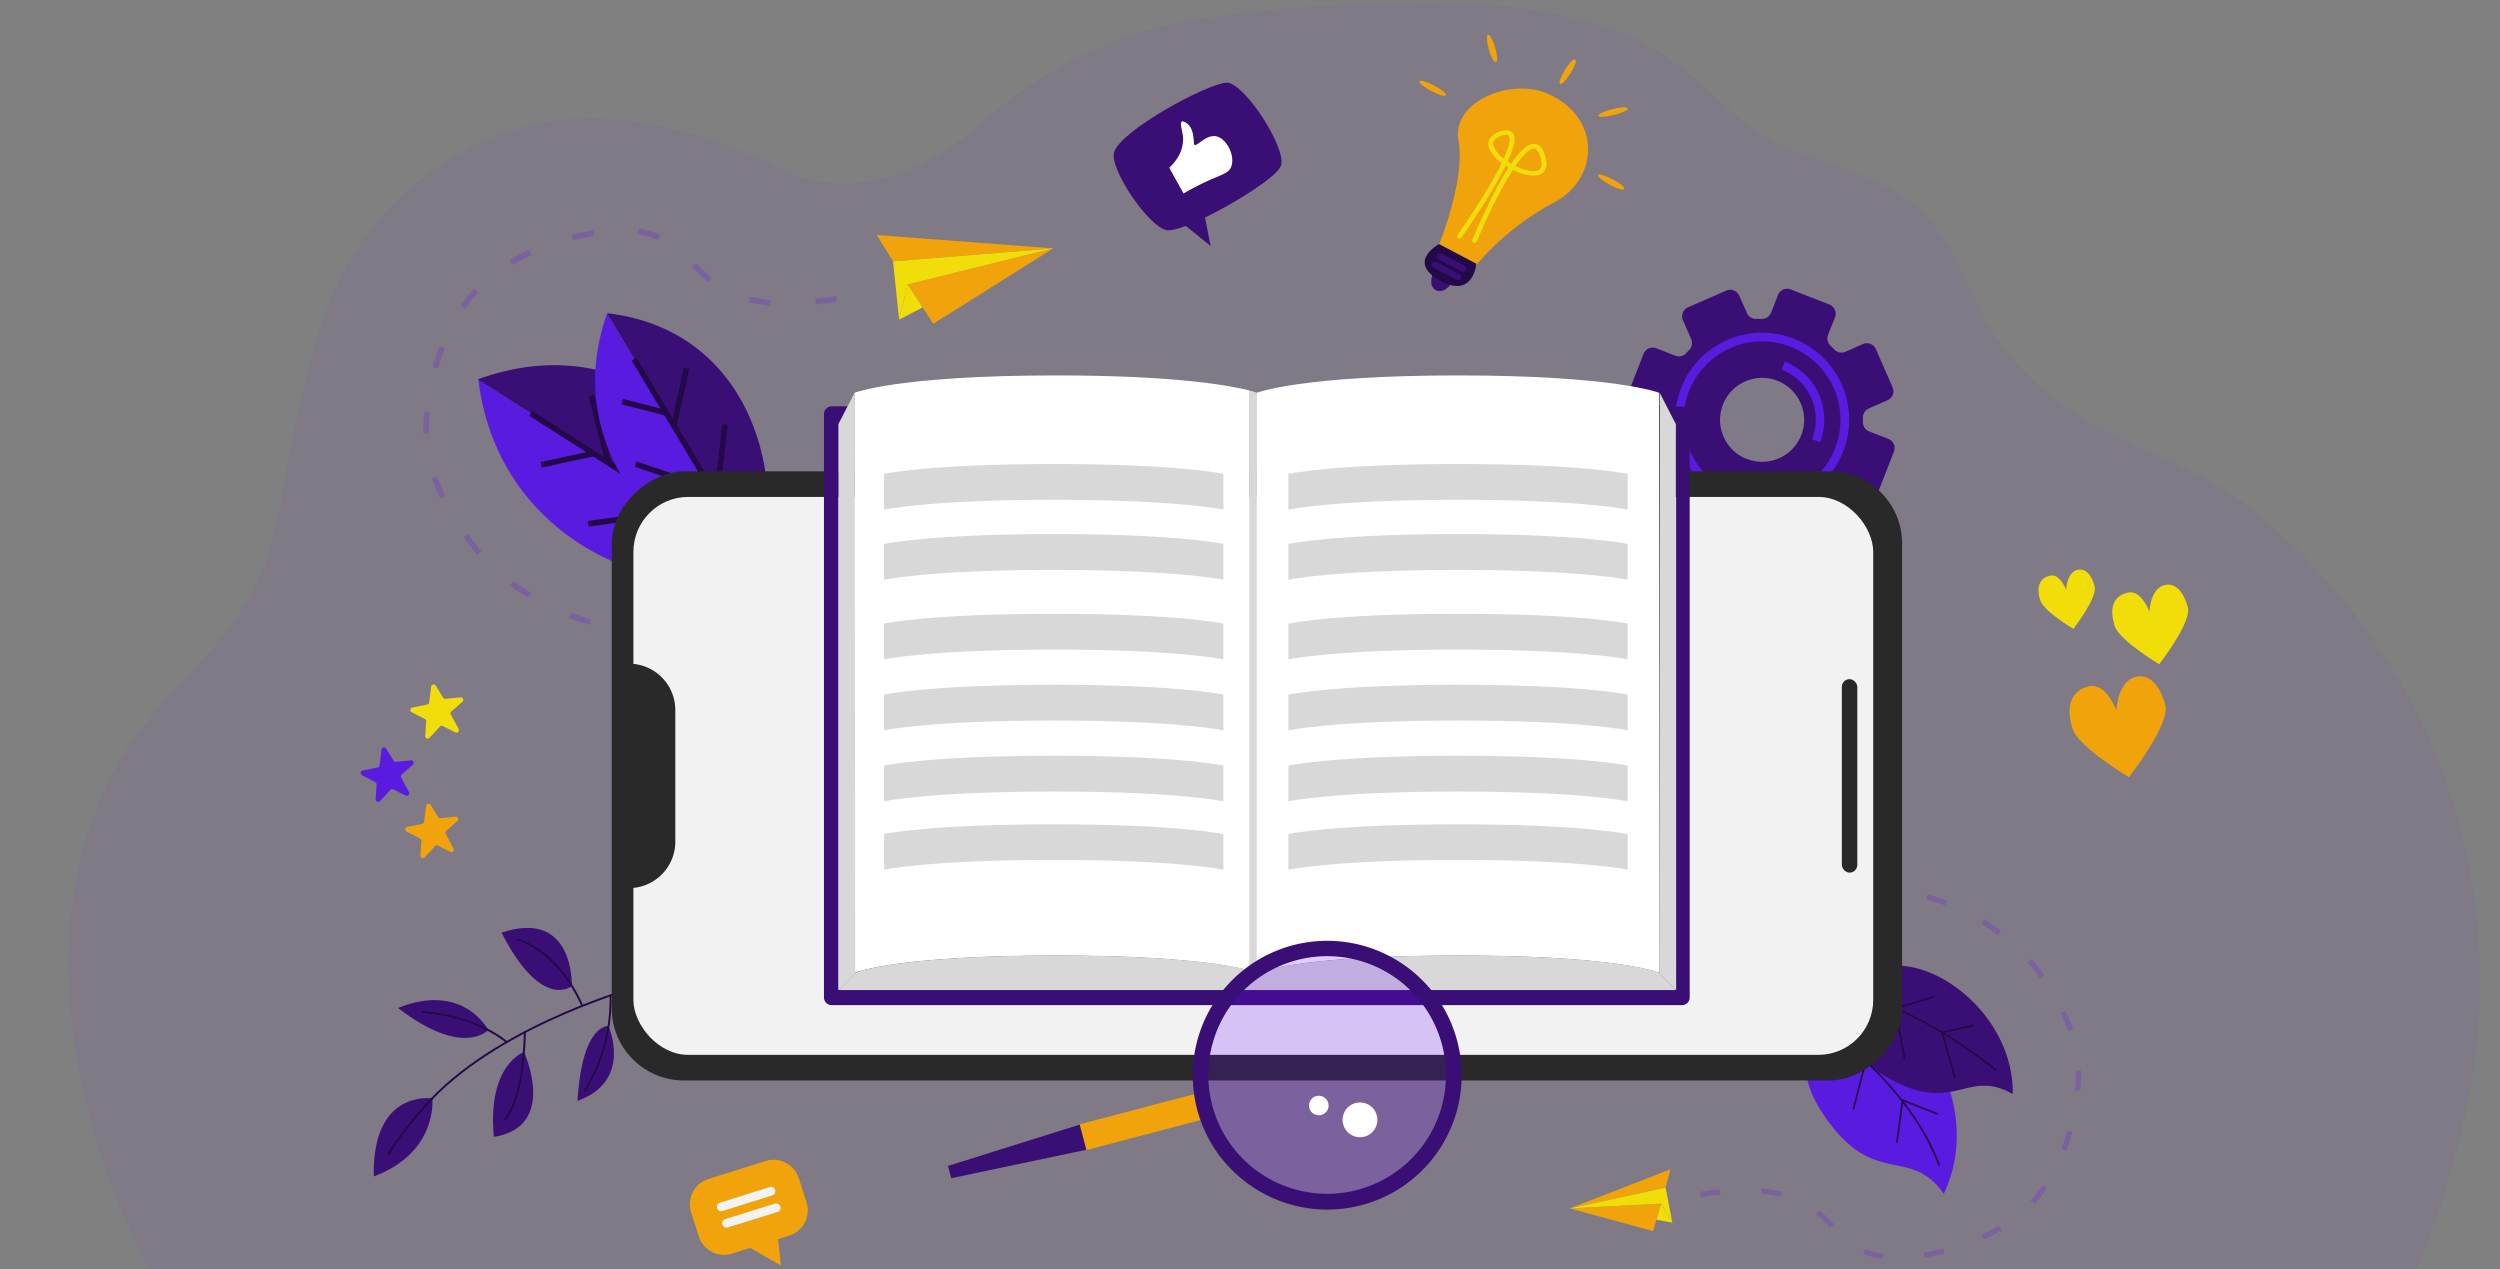 <?xml version="1.0" encoding="UTF-8"?> <svg xmlns="http://www.w3.org/2000/svg" id="Layer_1" data-name="Layer 1" viewBox="0 0 646 328"><rect x="0" y="0" width="646" height="328" fill="#808080" stroke="none"/><defs><style>.cls-1,.cls-7{fill:#6a00ff;}.cls-1{opacity:0.05;}.cls-2{fill:#3a0f75;}.cls-3{fill:#f0a30a;}.cls-4{fill:#240948;}.cls-5{fill:#f0dd0a;}.cls-6{opacity:0.2;}.cls-8{fill:#591be0;}.cls-9{fill:#fff;}.cls-10{fill:#f3f3f3;}.cls-11{fill:#292929;}.cls-12{fill:#f2f2f2;}.cls-13{fill:#d8d8d8;}</style></defs><path class="cls-1" d="M637.43,286a155.56,155.56,0,0,0-18.17-111.35A158.33,158.33,0,0,0,581,130.88c-13.49-10.62-30.21-14.74-44.58-24-10.45-6.73-19-15.37-24.6-26.5-5.48-10.88-9.55-22.91-20.37-29.85-13.72-8.81-30.08-9.09-42.83-20.68-9-8.2-18.05-17-29.63-21.47C402.63,2.1,384.94.72,367.6.83c-20.38.12-41.37,1-61.63,4.88a106.45,106.45,0,0,0-51.18,25.12c-14.13,12.78-33.95,22-52.6,13C174.51,30.47,144,23.67,116.43,41c-36.84,23.11-37.26,59.33-45.74,97.41-6,27-29.5,38.12-41.53,61.33C11.34,234.1,16.42,275.2,30.31,310c2.43,6.09,5.11,12.08,8,18h586S632,311.48,637.43,286Z"></path><path class="cls-2" d="M370.62,69.68s-2,4,.39,5.29,4.71-2.61,4.71-2.61Z"></path><path class="cls-3" d="M399.58,24.07c14.39,6.06,13.76,22.22,1.77,28.39a68.8,68.8,0,0,0-20,16.17l-9.64-5.06s7-17,5.17-27.21S390.39,20.2,399.58,24.07Z"></path><path class="cls-4" d="M371.85,63.07s-8.48,4.54.2,9.41,9.44-4.34,9.44-4.34Z"></path><path class="cls-2" d="M377.6,70.09,371.75,67a.78.78,0,0,1-.33-1.09h0a.91.91,0,0,1,1.17-.3l5.85,3.08a.76.76,0,0,1,.33,1.08h0A.9.9,0,0,1,377.6,70.09Z"></path><path class="cls-2" d="M376.3,72.23l-5.85-3.07a.77.77,0,0,1-.33-1.09h0a.91.91,0,0,1,1.17-.3l5.85,3.08a.77.77,0,0,1,.33,1.08h0A.9.9,0,0,1,376.3,72.23Z"></path><path class="cls-5" d="M376.88,61.55l-.07,0a.56.56,0,0,1-.18-.81c0-.06,4.07-5.77,7.68-11.83,1.66-2.77,2.86-5,3.72-6.78a9.33,9.33,0,0,1-3.25-3.82A2.81,2.81,0,0,1,385,35.8,4.61,4.61,0,0,1,387.59,34c1.55-.51,2.65-.4,3.28.35.83,1,.6,2.94-.74,6.14-.17.39-.35.8-.55,1.23.3.2.6.39.92.58.27-.4.54-.78.8-1.13,2-2.74,3.71-4,5.16-4,1.23,0,2.15,1,2.74,2.88,1.18,3.72-.53,4.83-1.66,5.16-1.59.47-4,0-6.62-1.34-1,1.6-2.21,3.65-3.58,6.27-3.15,6-5.69,12.18-5.71,12.25a.65.65,0,0,1-.82.33.57.57,0,0,1-.36-.75c0-.06,2.59-6.25,5.75-12.33,1.29-2.48,2.51-4.6,3.64-6.36q-.39-.22-.78-.48-1.41,2.88-3.65,6.63c-3.64,6.1-7.69,11.84-7.73,11.9A.65.65,0,0,1,376.88,61.55Zm14.7-18.65c2.23,1.1,4.36,1.57,5.59,1.21s1.49-1.6.82-3.71c-.29-.92-.8-2-1.58-2C395.8,38.33,394.34,38.86,391.58,42.9Zm-1.89-8a2.83,2.83,0,0,0-1.68.17c-2.72.9-2.2,2.33-2,2.8A7.74,7.74,0,0,0,388.55,41c2-4.41,1.58-5.61,1.33-5.91A.55.55,0,0,0,389.69,34.94Z"></path><path class="cls-3" d="M407,15.38c-1.11-.47-4.88,6-3.85,6.34S408.11,15.84,407,15.38Z"></path><path class="cls-3" d="M420.57,28c-.44-1.06-8.05,1.08-7.55,1.95S421,29,420.57,28Z"></path><path class="cls-3" d="M386.56,16c1.14-.41-1.15-7.49-2.09-7S385.41,16.41,386.56,16Z"></path><path class="cls-3" d="M419.71,48.81c.5-1-6.5-4.53-6.81-3.58S419.21,49.85,419.71,48.81Z"></path><path class="cls-3" d="M373.6,24.59c.5-1-6.5-4.53-6.81-3.58S373.1,25.63,373.6,24.59Z"></path><polygon class="cls-3" points="226.55 60.73 230.76 67.53 272.16 64.18 226.55 60.73"></polygon><polygon class="cls-3" points="272.16 64.18 234.54 73.51 241.17 83.66 272.16 64.18"></polygon><polygon class="cls-5" points="272.16 64.18 230.76 67.53 232.33 82.59 234.54 73.51 272.16 64.18"></polygon><polygon class="cls-5" points="238.41 79.44 232.33 82.59 234.54 73.51 238.41 79.44"></polygon><g class="cls-6"><path class="cls-7" d="M169.56,163.5c-1.92,0-3.83-.07-5.65-.2l.11-1.49c1.79.13,3.65.2,5.54.2Zm-17.19-2.06c-1.84-.48-3.66-1.06-5.41-1.71l.52-1.4a52,52,0,0,0,5.27,1.66Zm-15.89-6.92c-1.56-1-3.13-2.07-4.65-3.24l.9-1.19c1.5,1.14,3,2.2,4.54,3.16Zm-13.25-11.21c-1.18-1.4-2.35-2.91-3.48-4.47L121,138c1.1,1.53,2.24,3,3.4,4.38Zm-9.47-14.52a50,50,0,0,1-2.18-5.25l1.41-.49a51.35,51.35,0,0,0,2.11,5.09ZM109.36,112v-.64c0-1.56.09-3.25.26-5l1.49.15c-.17,1.73-.26,3.38-.26,4.89v.39a1.77,1.77,0,0,1,0,.23Zm3.86-16.78-1.44-.4c.52-1.85,1.11-3.66,1.78-5.38L115,90C114.31,91.63,113.72,93.4,113.22,95.2Zm7-15.36L119,79a40.38,40.38,0,0,1,3.53-4.47l1.11,1A39.28,39.28,0,0,0,120.18,79.84Zm78.85-.9a36.12,36.12,0,0,1-5.63-.87l.35-1.45a35.54,35.54,0,0,0,5.4.84Zm11.69-.23-.15-1.49c1.74-.17,3.6-.41,5.51-.71l.23,1.48C214.37,78.29,212.49,78.53,210.72,78.71Zm-27.88-5.86a47.88,47.88,0,0,1-4.1-3.93l1.08-1a49.44,49.44,0,0,0,4,3.81Zm-50.42-4.38-.76-1.29a52.72,52.72,0,0,1,5-2.64l.63,1.36A51.19,51.19,0,0,0,132.42,68.47Zm15.67-6.37-.37-1.45c1.86-.47,3.72-.86,5.55-1.16l.24,1.48C151.72,61.26,149.9,61.64,148.09,62.1ZM170,62a19.06,19.06,0,0,0-5.17-1.41l.2-1.48a20.82,20.82,0,0,1,5.57,1.52Z"></path></g><g class="cls-6"><path class="cls-7" d="M482.29,229.23c1.78,0,3.53.07,5.21.19l-.1,1.37c-1.65-.12-3.36-.18-5.11-.18Zm15.84,1.9a49.7,49.7,0,0,1,5,1.58l-.48,1.28c-1.57-.58-3.2-1.1-4.85-1.53Zm14.63,6.38c1.44.9,2.88,1.9,4.28,3l-.83,1.09c-1.38-1.05-2.78-2-4.18-2.91ZM525,247.82c1.09,1.3,2.17,2.68,3.2,4.12l-1.12.8c-1-1.41-2.06-2.76-3.13-4Zm8.72,13.38a48.61,48.61,0,0,1,2,4.83l-1.3.46a46,46,0,0,0-1.95-4.7Zm4.05,15.47v.6c0,1.43-.08,3-.24,4.64l-1.37-.14c.16-1.6.24-3.11.24-4.5v-.36c0-.07,0-.14,0-.21Zm-3.55,15.46,1.32.37c-.47,1.7-1,3.37-1.63,5l-1.29-.5C533.18,295.41,533.71,293.78,534.18,292.13Zm-6.41,14.14,1.13.78a37,37,0,0,1-3.25,4.11l-1-.93A35.49,35.49,0,0,0,527.77,306.27Zm-72.61.83a34.31,34.31,0,0,1,5.18.8l-.32,1.34a31.77,31.77,0,0,0-5-.77Zm-10.76.22.13,1.36c-1.6.17-3.31.39-5.07.66l-.21-1.36C441,307.7,442.76,307.48,444.4,307.32Zm25.67,5.39a43.26,43.26,0,0,1,3.77,3.62l-1,.95a45.12,45.12,0,0,0-3.66-3.51Zm46.43,4,.7,1.18a51.69,51.69,0,0,1-4.63,2.43l-.58-1.25A49,49,0,0,0,516.5,316.75Zm-14.43,5.86.34,1.33c-1.71.44-3.43.8-5.11,1.07l-.22-1.36C498.72,323.39,500.4,323,502.07,322.61Zm-20.17.13a17.79,17.79,0,0,0,4.76,1.3l-.19,1.36a19.26,19.26,0,0,1-5.12-1.4Z"></path></g><path class="cls-8" d="M197.83,145.5,123.6,98.14C129.37,144.91,179.88,158.06,197.83,145.5Z"></path><path class="cls-2" d="M123.6,98.14l74.23,47.36.12-.08c1.56-18.21-28-64.2-74.37-47.44A1,1,0,0,0,123.6,98.14Z"></path><rect class="cls-4" x="166.79" y="90.21" width="1.46" height="71.94" transform="translate(-28.92 199.64) rotate(-57.49)"></rect><rect class="cls-4" x="139.67" y="117.9" width="13.91" height="1.46" transform="translate(-21.75 33.64) rotate(-12.19)"></rect><rect class="cls-4" x="154.3" y="101.95" width="1.46" height="17.91" transform="translate(-22.41 41.28) rotate(-14.15)"></rect><rect class="cls-4" x="151.9" y="132.91" width="24.78" height="1.46" transform="translate(-16.87 23.94) rotate(-7.93)"></rect><rect class="cls-4" x="174.11" y="111.56" width="1.46" height="22.37" transform="translate(-31.34 66.86) rotate(-19.9)"></rect><path class="cls-8" d="M195,144.93,156.88,81C143.52,118.55,176.68,147.61,195,144.93Z"></path><path class="cls-2" d="M156.88,81,195,144.93l.11,0c8.08-13.16,3.17-59.09-38.19-64C156.91,81,156.89,81,156.88,81Z"></path><rect class="cls-4" x="178.7" y="88.47" width="1.46" height="60.77" transform="translate(-35.56 108.84) rotate(-30.85)"></rect><rect class="cls-4" x="165.77" y="99.37" width="1.46" height="11.75" transform="translate(23.06 240.24) rotate(-75.56)"></rect><rect class="cls-4" x="168.21" y="101.86" width="15.13" height="1.46" transform="translate(37.62 252.04) rotate(-77.52)"></rect><rect class="cls-4" x="173.43" y="112.8" width="1.46" height="20.94" transform="translate(1.55 248.7) rotate(-71.29)"></rect><rect class="cls-4" x="176.81" y="118.31" width="18.9" height="1.46" transform="translate(46.21 290.06) rotate(-83.27)"></rect><path class="cls-2" d="M157.23,265.15s-6.8-.82-8,19.32C163.63,279.31,157.23,265.15,157.23,265.15Z"></path><path class="cls-2" d="M147.77,254.79s.7-20.14-18.17-13.79C140,261.36,147.77,254.79,147.77,254.79Z"></path><path class="cls-2" d="M135.39,271.84s8.94,19.3-7.78,21.93C125.84,275.1,135.39,271.84,135.39,271.84Z"></path><path class="cls-2" d="M126.17,266.14s-6.4,7.32-23.33-5.68C119.76,253.66,126.17,266.14,126.17,266.14Z"></path><path class="cls-2" d="M111.72,283.83S96.09,281.34,96.58,304C113.28,297.73,111.72,283.83,111.72,283.83Z"></path><path class="cls-4" d="M100,298.25a98.14,98.14,0,0,1,11.54-14.6l.37.35a97.32,97.32,0,0,0-11.49,14.52Z"></path><path class="cls-4" d="M111.08,284.07c19.35-20.37,55.12-29.8,55.48-29.89l.13.49c-.36.09-36,9.48-55.25,29.75Z"></path><path class="cls-4" d="M150.79,281.9a44.56,44.56,0,0,0,6.71-24.76H158a45.2,45.2,0,0,1-6.8,25Z"></path><path class="cls-4" d="M130.09,289.36c4.34-5.16,5.17-16.47,5.28-22.76h.51c-.14,7.76-1.19,18.06-5.4,23.07Z"></path><path class="cls-4" d="M109,261.2c11.36,1,18.32,4.84,22.16,7.91l-.31.39c-3.79-3-10.66-6.83-21.9-7.8Z"></path><path class="cls-4" d="M133.41,242.91l.16-.48c9,2.93,14.25,11,17.09,17.27l-.45.2C147.41,253.73,142.22,245.78,133.41,242.91Z"></path><path class="cls-2" d="M330.92,43c-1.25,2.78-11.35,9.24-19.54,13.21l1.44,7.36-6.39-5.2c-2.2.83-4,1.27-4.93,1.11-4.67-.78-14.87-15.85-13.62-20.12,1.68-5.74,24.54-18,29.13-18S332.85,38.76,330.92,43Z"></path><path class="cls-9" d="M302.14,43.36,305.83,50a70.94,70.94,0,0,1,6.49-3.36c2.54-1.15,4.82-1.83,5.55-3,1.78-2.88-1-8.48-4.18-8.48-2.75,0-5.05,3.58-5.17,1.86s-.23-4.28-2.16-5.37c-2.34-1.33-.51,2.45-.64,4.4C305.55,38.68,304.91,40.58,302.14,43.36Z"></path><path class="cls-5" d="M117.81,189.32l-3.49-1.74a.67.67,0,0,0-.61.12l-2.75,3a.66.66,0,0,1-1.08-.48l.25-3.89a.66.66,0,0,0-.28-.51L106.29,184a.67.67,0,0,1,.17-1.17l4-.8a.67.67,0,0,0,.43-.45l.53-4.23a.66.66,0,0,1,1.13-.26l2,3.27a.68.68,0,0,0,.5.22l4-.4a.66.66,0,0,1,.52,1.08l-3,2.64a.66.66,0,0,0-.08.72l2.06,3.81A.67.67,0,0,1,117.81,189.32Z"></path><path class="cls-8" d="M105,205.66l-3.48-1.74a.69.69,0,0,0-.62.13l-2.74,3a.67.67,0,0,1-1.09-.48l.25-3.89a.65.65,0,0,0-.27-.5l-3.57-1.9a.67.67,0,0,1,.17-1.17l4-.8a.68.68,0,0,0,.42-.45l.53-4.22a.66.66,0,0,1,1.13-.27l2,3.27a.66.66,0,0,0,.5.23l4-.4a.66.66,0,0,1,.52,1.08l-3,2.64a.67.67,0,0,0-.07.72l2,3.8A.67.67,0,0,1,105,205.66Z"></path><path class="cls-3" d="M116.55,220.21l-3.48-1.74a.67.67,0,0,0-.61.12l-2.75,3a.66.66,0,0,1-1.08-.48l.25-3.89a.66.66,0,0,0-.28-.51L105,214.84a.66.66,0,0,1,.16-1.17l4-.8a.65.65,0,0,0,.42-.45l.54-4.23a.66.66,0,0,1,1.13-.26l2,3.27a.67.67,0,0,0,.5.22l4-.4a.66.66,0,0,1,.51,1.08l-3,2.64a.66.66,0,0,0-.08.72l2,3.81A.66.66,0,0,1,116.55,220.21Z"></path><path class="cls-3" d="M546.87,183.58s-2.6-7.21-7-6.25-6.3,4.79-4.32,11c1.51,4.73,14.57,12.5,14.57,12.5s10.77-13.76,9.4-18.71-4-8-7.46-7.27S547.09,179.84,546.87,183.58Z"></path><path class="cls-5" d="M555.4,158.05s-2-5.68-5.55-4.93-5,3.78-3.4,8.65c1.19,3.74,11.48,9.86,11.48,9.86s8.49-10.84,7.41-14.75-3.17-6.31-5.88-5.73S555.57,155.1,555.4,158.05Z"></path><path class="cls-5" d="M533.88,152.4s-1.53-4.22-4.13-3.66-3.69,2.81-2.53,6.43c.89,2.78,8.54,7.32,8.54,7.32s6.3-8.05,5.5-11-2.35-4.69-4.37-4.25S534,150.21,533.88,152.4Z"></path><path class="cls-3" d="M206.42,304.49l2,6.21a6.86,6.86,0,0,1-4.48,8.59l-2.89.91.74,6.83-7.91-4.57-4.72,1.48a6.86,6.86,0,0,1-8.59-4.47l-2-6.22a6.86,6.86,0,0,1,4.47-8.59L197.83,300A6.87,6.87,0,0,1,206.42,304.49Z"></path><path class="cls-10" d="M199.56,308.88l-12.85,4.05a1.12,1.12,0,0,1-1.41-.74h0a1.11,1.11,0,0,1,.73-1.4l12.85-4.05a1.12,1.12,0,0,1,1.41.74h0A1.11,1.11,0,0,1,199.56,308.88Z"></path><path class="cls-10" d="M200.91,313.17l-12.86,4a1.11,1.11,0,0,1-1.4-.73h0a1.12,1.12,0,0,1,.73-1.41l12.85-4a1.12,1.12,0,0,1,1.41.73h0A1.12,1.12,0,0,1,200.91,313.17Z"></path><path class="cls-2" d="M450.76,142l2.26-5.8a2.52,2.52,0,0,1,2.36-1.62h.48a2.54,2.54,0,0,1,2.38,1.52l2.5,5.7a2.54,2.54,0,0,0,3.36,1.31l9.85-4.32a2.54,2.54,0,0,0,1.31-3.36L472.92,130a2.56,2.56,0,0,1,.56-2.86c.18-.17.35-.34.52-.52a2.56,2.56,0,0,1,2.75-.59l5.43,2.12a2.55,2.55,0,0,0,3.3-1.45l3.91-10a2.54,2.54,0,0,0-1.44-3.3L483,111.48a2.55,2.55,0,0,1-1.62-2.42c0-.38,0-.75,0-1.12a2.55,2.55,0,0,1,1.53-2.4l4.82-2.12a2.53,2.53,0,0,0,1.31-3.35l-4.32-9.86a2.54,2.54,0,0,0-3.35-1.31l-4.49,2A2.53,2.53,0,0,1,474,90.3c-.32-.33-.66-.66-1-1a2.54,2.54,0,0,1-.64-2.79L474.17,82a2.55,2.55,0,0,0-1.44-3.3l-10-3.91a2.55,2.55,0,0,0-3.3,1.44l-1.78,4.55a2.54,2.54,0,0,1-2.36,1.62c-.47,0-.93,0-1.4,0a2.55,2.55,0,0,1-2.48-1.52l-2-4.48a2.55,2.55,0,0,0-3.36-1.31l-9.86,4.32a2.54,2.54,0,0,0-1.31,3.36L437,87.61a2.55,2.55,0,0,1-.5,2.8c-.26.27-.51.54-.76.82a2.56,2.56,0,0,1-2.83.69L428,90a2.56,2.56,0,0,0-3.31,1.45l-3.91,10a2.55,2.55,0,0,0,1.45,3.3l5.42,2.12a2.52,2.52,0,0,1,1.62,2.3c0,.25,0,.49,0,.73a2.56,2.56,0,0,1-1.53,2.49l-5.35,2.35a2.53,2.53,0,0,0-1.31,3.35l4.9,11.19a1.1,1.1,0,0,0,1.45.56l7-3.08a2.55,2.55,0,0,1,2.78.49c.11.12.23.23.35.34a2.54,2.54,0,0,1,.64,2.79l-2.27,5.8a2.55,2.55,0,0,0,1.45,3.3l10,3.91A2.56,2.56,0,0,0,450.76,142Zm.3-23.51a10.86,10.86,0,1,1,14.5-6.36A10.86,10.86,0,0,1,451.06,118.45Z"></path><path class="cls-8" d="M476.38,116.37l-.11.27a22.52,22.52,0,0,1-29.13,12.77h0a22.49,22.49,0,1,1,29.24-13Zm-28.44,11a20.27,20.27,0,1,0-11.2-10.75,20.15,20.15,0,0,0,11.2,10.75Z"></path><path class="cls-8" d="M470.37,114.11c0,.07-.05.13-.07.19l-2.06-.8a13.88,13.88,0,0,0-7.87-18l.8-2.06a16.09,16.09,0,0,1,9.2,20.63Z"></path><path class="cls-8" d="M474.08,291.88c-11.31-13.68-7.6-22.27-3.5-27l.15-.18.19-.21a15.49,15.49,0,0,1,6.55-4.44c10.41-3.44,22.18,7.56,26.47,22.06,2.47,8.32,2.47,17.8-1.68,26.36C494.09,296.79,485.54,305.74,474.08,291.88Z"></path><path class="cls-2" d="M490.77,280a39.5,39.5,0,0,1-5.67-3.21h0a21.75,21.75,0,0,1-5.56-5.31,13.45,13.45,0,0,1-2.07-11.41c.07-.3.15-.6.24-.89.14-.46.29-.9.46-1.33.06-.16.12-.32.19-.47,8-19,42.11-.74,41.73,25.32-6.79-3.9-10.77-1.49-16.15-.57C500.49,282.73,496.47,282.7,490.77,280Z"></path><path class="cls-4" d="M478.27,257.84l-.1,0c.06-.16.12-.32.19-.47,1.39,0,14.05.53,37.67,19.05l-.29.36C491,257.39,478.4,257.84,478.27,257.84Z"></path><path class="cls-4" d="M500.86,301.24c-7.41-20.69-30-36.17-30.26-36.32h0l.15-.18.19-.21,0,.08a96.25,96.25,0,0,1,8.6,6.89c1.74,1.55,3.63,3.33,5.56,5.31,6.18,6.35,12.79,14.77,16.2,24.29Z"></path><polygon class="cls-4" points="501.56 266.61 509.99 264.73 510.09 265.18 502.13 266.96 505.39 278.43 504.94 278.55 501.56 266.61"></polygon><polygon class="cls-4" points="489.51 260.39 499.9 257.31 500.03 257.75 490.03 260.71 492.39 273.68 491.94 273.76 489.51 260.39"></polygon><polygon class="cls-4" points="491.44 283.99 500.82 287.67 500.66 288.1 491.82 284.63 490.37 295.28 489.92 295.22 491.44 283.99"></polygon><rect class="cls-4" x="474.06" y="280.18" width="12.91" height="0.46" transform="translate(88.66 675.34) rotate(-75.49)"></rect><polygon class="cls-3" points="431.64 302.15 430.39 306.87 405.61 312.25 431.64 302.15"></polygon><polygon class="cls-3" points="405.61 312.25 429.24 311.03 427.17 318.13 405.61 312.25"></polygon><polygon class="cls-5" points="405.61 312.25 430.39 306.87 432.14 315.94 429.24 311.03 405.61 312.25"></polygon><polygon class="cls-5" points="428.03 315.18 432.14 315.94 429.24 311.03 428.03 315.18"></polygon><rect class="cls-11" x="246.08" y="33.78" width="157.4" height="333.43" rx="18.64" transform="translate(124.29 525.27) rotate(-90)"></rect><rect class="cls-12" x="163.67" y="128.4" width="320.37" height="144.18" rx="14.2"></rect><polygon points="429.13 251.35 428.3 251.35 428.3 104.65 429.27 104.65 429.27 105.06 429.13 251.35"></polygon><path class="cls-2" d="M436.62,107V257.73a2,2,0,0,1-2,2H214.91a2,2,0,0,1-2-2V107a2,2,0,0,1,2-2H219l-2.33,4.55V255.83L221,251.5v-.21c1.39-.53,12.85-4.41,51.82-4.41,41.83,0,52,4.47,52,4.47s10.14-4.47,52-4.47c38.18,0,50,3.73,51.72,4.38l.24.09v.15l4.33,4.33V109.61l-2.34-4.55h3.94A2,2,0,0,1,436.62,107Z"></path><path class="cls-13" d="M324.78,101.49V251.35a15.92,15.92,0,0,0-2-.63V100.9A16.9,16.9,0,0,1,324.78,101.49Z"></path><path class="cls-9" d="M322.8,100.9V250.72c-4.58-1.23-18-3.84-50-3.84-41.83,0-52,4.47-52,4.47V101.49s11.41-4.48,52-4.48C304.14,97,318.08,99.68,322.8,100.9Z"></path><path class="cls-9" d="M428.71,101.49V251.35l-.24-.09c-1.76-.65-13.54-4.38-51.72-4.38-41.83,0-52,4.47-52,4.47V101.49s11.41-4.48,52-4.48S428.71,101.49,428.71,101.49Z"></path><polygon class="cls-13" points="220.99 251.29 220.99 251.5 216.67 255.83 216.67 109.61 219 105.06 220.84 101.49 220.99 251.29"></polygon><polygon class="cls-13" points="433.04 109.61 433.04 255.83 428.71 251.5 428.71 251.35 428.86 105.06 428.86 101.49 430.7 105.06 433.04 109.61"></polygon><path class="cls-13" d="M433,255.83H324.78v-4.48s10.14-4.47,52-4.47c38.18,0,50,3.73,51.72,4.38Z"></path><path class="cls-13" d="M216.67,255.83H324.93v-4.48s-10.14-4.47-52-4.47c-38.19,0-50,3.73-51.72,4.38Z"></path><path class="cls-13" d="M316.13,131.68s-11.78-2.53-43.84-2.53-43.84,2.53-43.84,2.53v-9.24s11.55-2.54,43.84-2.54,43.84,2.54,43.84,2.54Z"></path><path class="cls-13" d="M316.13,149.8s-11.78-2.53-43.84-2.53-43.84,2.53-43.84,2.53v-9.24S240,138,272.29,138s43.84,2.54,43.84,2.54Z"></path><path class="cls-13" d="M316.13,170.38s-11.78-2.53-43.84-2.53-43.84,2.53-43.84,2.53v-9.25s11.55-2.53,43.84-2.53,43.84,2.53,43.84,2.53Z"></path><path class="cls-13" d="M316.13,188.72s-11.78-2.53-43.84-2.53-43.84,2.53-43.84,2.53v-9.24s11.55-2.54,43.84-2.54,43.84,2.54,43.84,2.54Z"></path><path class="cls-13" d="M316.13,207.06s-11.78-2.53-43.84-2.53-43.84,2.53-43.84,2.53v-9.24s11.55-2.54,43.84-2.54,43.84,2.54,43.84,2.54Z"></path><path class="cls-13" d="M316.13,224.73s-11.78-2.53-43.84-2.53-43.84,2.53-43.84,2.53v-9.24S240,213,272.29,213s43.84,2.54,43.84,2.54Z"></path><path class="cls-13" d="M420.59,131.68s-11.78-2.53-43.84-2.53-43.84,2.53-43.84,2.53v-9.24s11.55-2.54,43.84-2.54,43.84,2.54,43.84,2.54Z"></path><path class="cls-13" d="M420.59,149.8s-11.78-2.53-43.84-2.53-43.84,2.53-43.84,2.53v-9.24S344.46,138,376.75,138s43.84,2.54,43.84,2.54Z"></path><path class="cls-13" d="M420.59,170.38s-11.78-2.53-43.84-2.53-43.84,2.53-43.84,2.53v-9.25s11.55-2.53,43.84-2.53,43.84,2.53,43.84,2.53Z"></path><path class="cls-13" d="M420.59,188.72s-11.78-2.53-43.84-2.53-43.84,2.53-43.84,2.53v-9.24s11.55-2.54,43.84-2.54,43.84,2.54,43.84,2.54Z"></path><path class="cls-13" d="M420.59,207.06s-11.78-2.53-43.84-2.53-43.84,2.53-43.84,2.53v-9.24s11.55-2.54,43.84-2.54,43.84,2.54,43.84,2.54Z"></path><path class="cls-13" d="M420.59,224.73s-11.78-2.53-43.84-2.53-43.84,2.53-43.84,2.53v-9.24S344.46,213,376.75,213s43.84,2.54,43.84,2.54Z"></path><polygon class="cls-2" points="244.95 301.27 279.67 290.39 281.4 296.96 245.79 304.45 244.95 301.27"></polygon><rect class="cls-3" x="279.34" y="286.45" width="31.11" height="6.89" transform="translate(-64.09 84.63) rotate(-14.75)"></rect><path class="cls-2" d="M315.42,299A34.82,34.82,0,0,0,338,312.2a34.72,34.72,0,0,0,22.42-64.38,34.74,34.74,0,0,0-45,51.22Zm-2.17-13.41a30.69,30.69,0,1,1,37.49,21.87A30.72,30.72,0,0,1,313.25,285.63Z"></path><g class="cls-6"><path class="cls-7" d="M313.25,285.63a30.69,30.69,0,1,1,37.49,21.87A30.72,30.72,0,0,1,313.25,285.63Z"></path></g><path class="cls-9" d="M347.62,291.76a4.49,4.49,0,1,1,6.19,1.41A4.5,4.5,0,0,1,347.62,291.76Z"></path><path class="cls-9" d="M338.64,287a2.52,2.52,0,1,1,3.48.8A2.52,2.52,0,0,1,338.64,287Z"></path><path class="cls-11" d="M162.5,171.49h0a12,12,0,0,1,12,12v34a12,12,0,0,1-12,12h0a0,0,0,0,1,0,0v-58A0,0,0,0,1,162.5,171.49Z"></path><rect class="cls-11" x="475.93" y="175.49" width="4" height="50" rx="2"></rect></svg> 